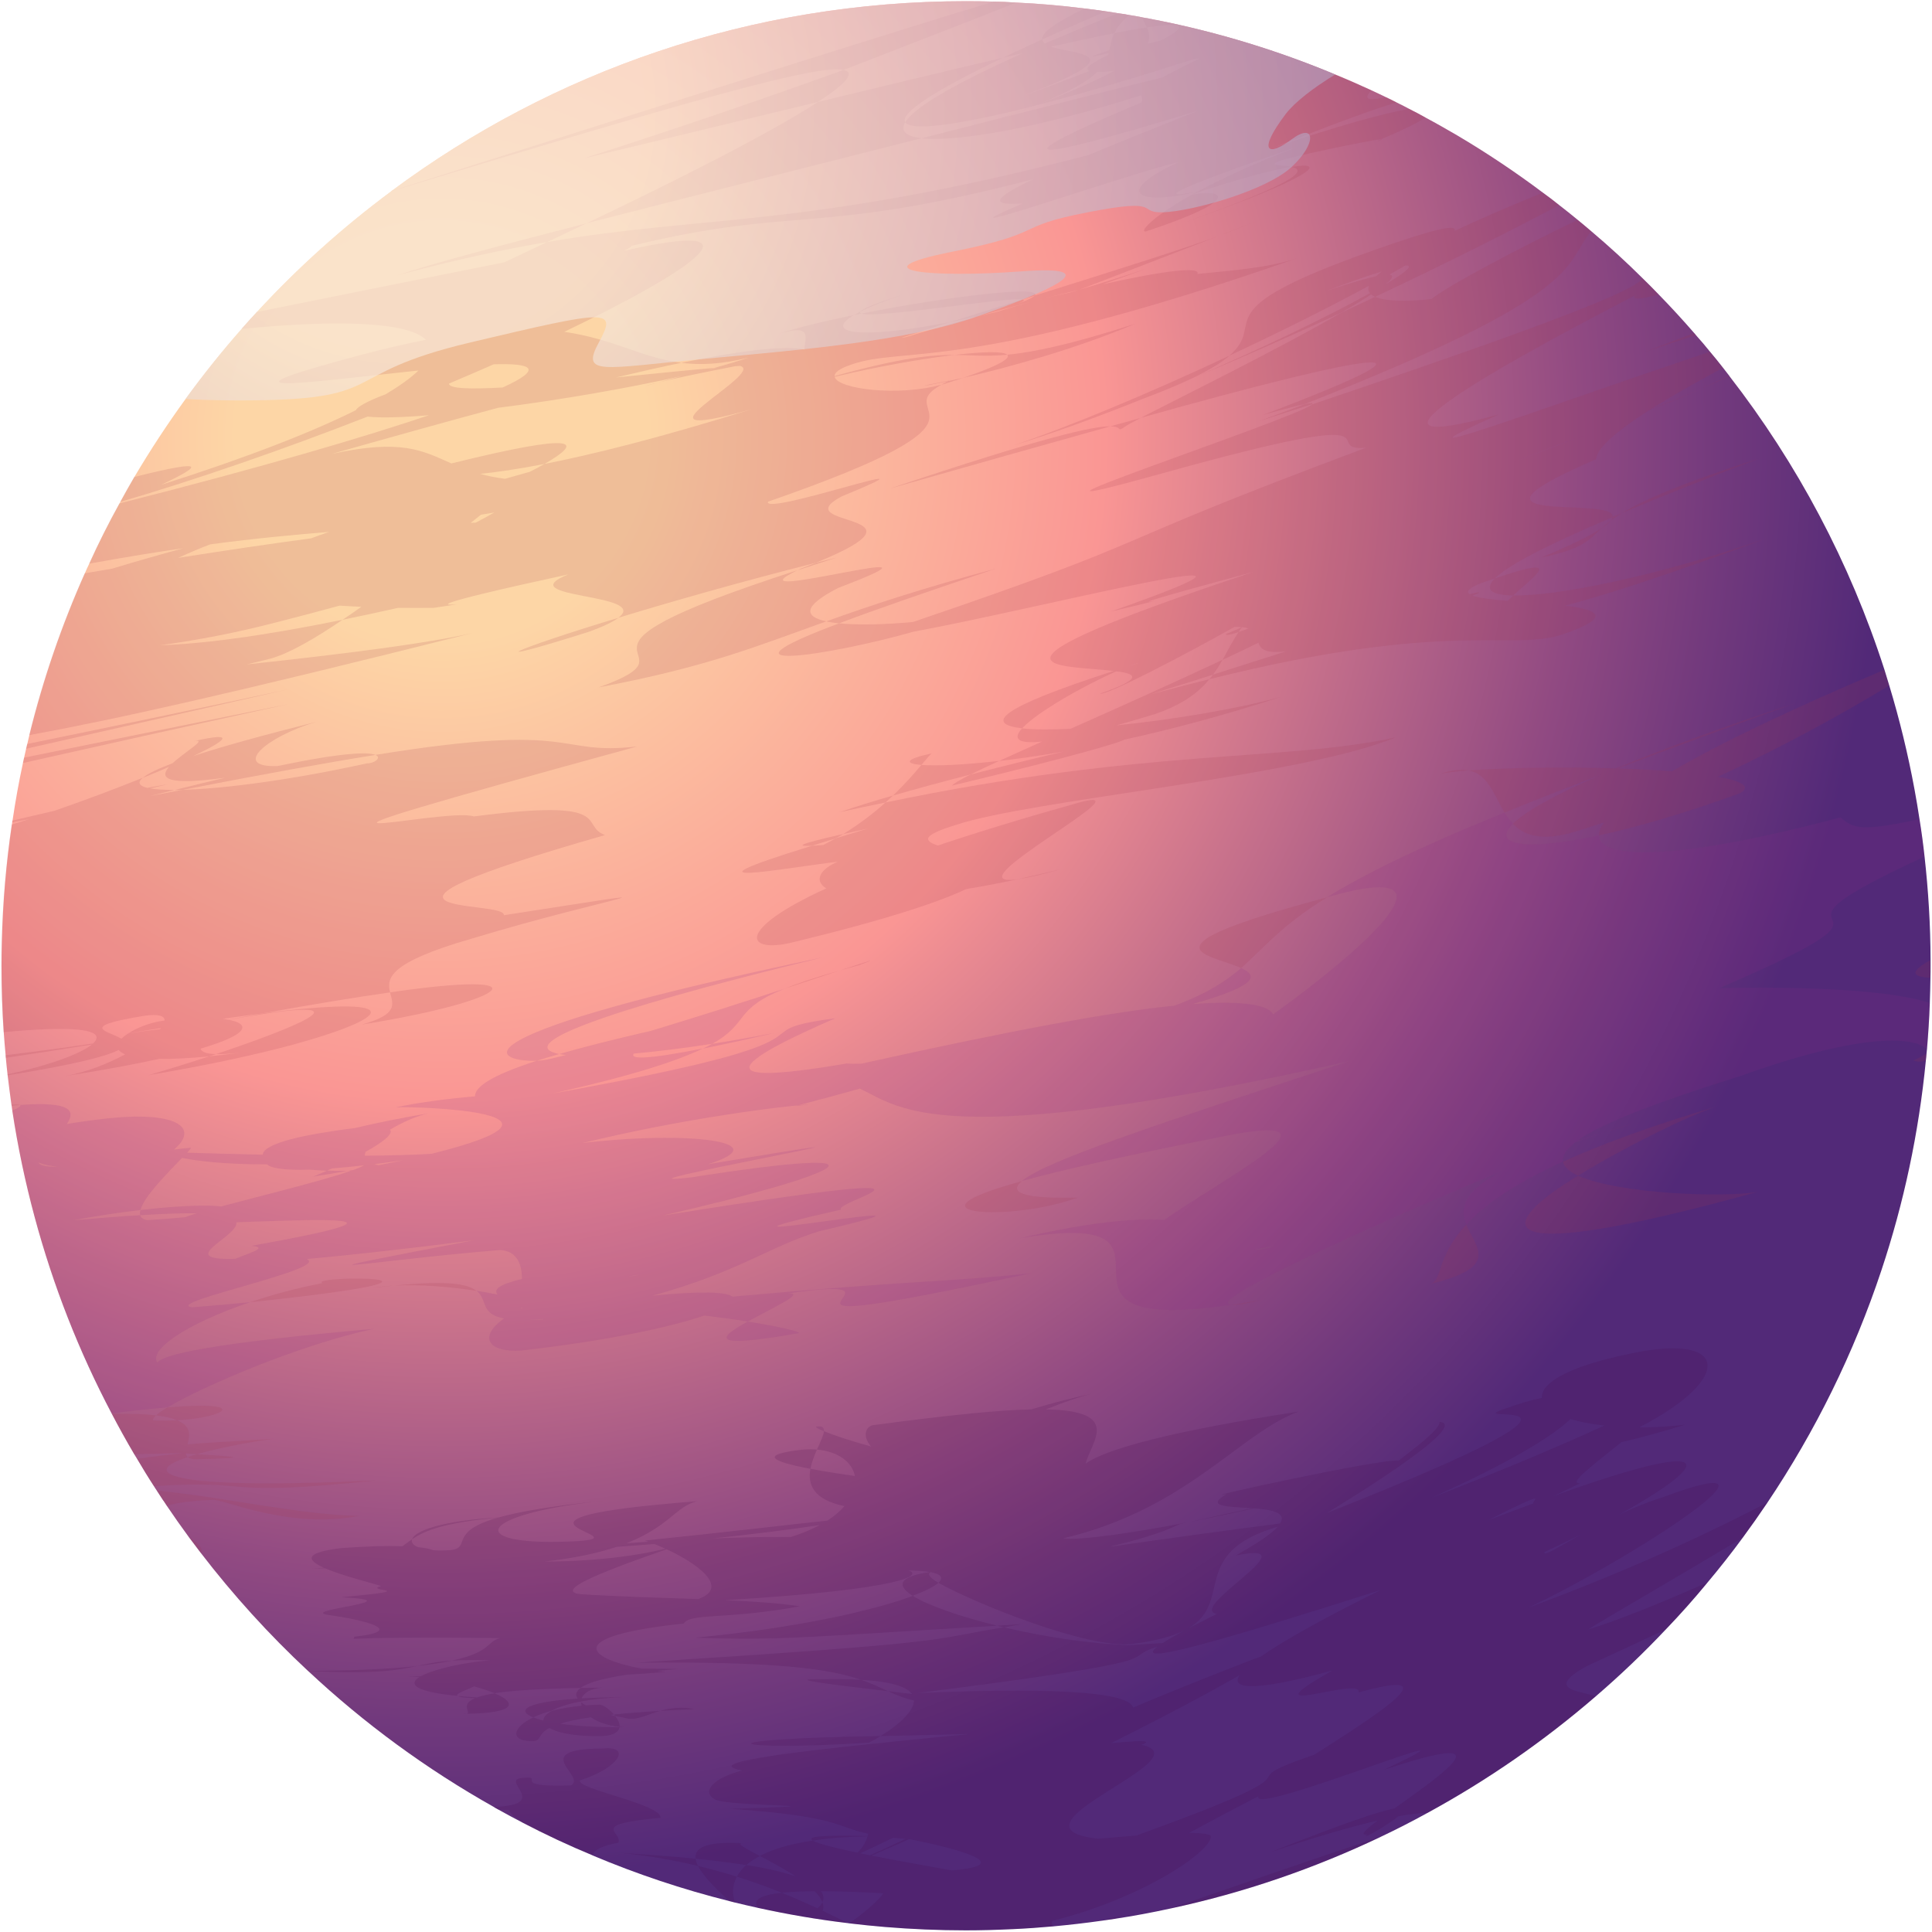 <?xml version="1.0" encoding="utf-8"?>
<!-- Generator: Adobe Illustrator 27.7.0, SVG Export Plug-In . SVG Version: 6.00 Build 0)  -->
<svg version="1.1" id="Layer_1" xmlns="http://www.w3.org/2000/svg" xmlns:xlink="http://www.w3.org/1999/xlink" x="0px" y="0px"
	 viewBox="0 0 480 480" style="enable-background:new 0 0 480 480;" xml:space="preserve">
<style type="text/css">
	.st0{fill:url(#SVGID_1_);}
	.st1{opacity:0.15;}
	.st2{fill:#A0334B;}
	.st3{fill:#400342;}
	.st4{fill:#5B155B;}
	.st5{fill:#8C2A83;}
	.st6{opacity:0.66;fill:url(#SVGID_00000052795316236460532550000009376040313441328015_);}
</style>
<g>
	<radialGradient id="SVGID_1_" cx="109.713" cy="108.498" r="437.314" gradientUnits="userSpaceOnUse">
		<stop  offset="0.117" style="stop-color:#FDD6A6"/>
		<stop  offset="0.377" style="stop-color:#FA9694"/>
		<stop  offset="0.407" style="stop-color:#EE8D92"/>
		<stop  offset="0.647" style="stop-color:#914A82"/>
		<stop  offset="0.725" style="stop-color:#733A7D"/>
		<stop  offset="0.82" style="stop-color:#522978"/>
	</radialGradient>
	<path class="st0" d="M479.64,239.94c0,0.99,0,2.02-0.03,3.01c-0.03,2.09-0.08,4.19-0.16,6.28c-0.13,3.87-0.39,7.75-0.71,11.57
		c-0.03,0.34-0.05,0.65-0.1,0.97c-0.05,0.55-0.08,1.1-0.16,1.65c-1.75,18.06-5.5,35.52-11.05,52.19
		c-6.86,20.63-16.44,40.02-28.32,57.71c-1.99,2.96-4.03,5.86-6.15,8.74c-2.8,3.82-5.73,7.54-8.79,11.18
		c-3.27,3.98-6.7,7.83-10.29,11.57c-5.5,5.84-11.33,11.41-17.43,16.65c-12.82,11.07-26.85,20.81-41.83,28.97
		c-3.79,2.09-7.64,4.06-11.57,5.92c-16.46,7.85-33.97,13.9-52.27,17.82c-4.55,0.99-9.16,1.86-13.82,2.56
		c-1.15,0.18-2.3,0.34-3.46,0.5c-3.85,0.55-7.75,0.99-11.67,1.36c-3.4,0.31-6.86,0.55-10.31,0.71h-0.13
		c-3.77,0.18-7.59,0.29-11.41,0.29c-6.8,0-13.53-0.29-20.18-0.84c-2.93-0.24-5.84-0.55-8.74-0.89c-0.16-0.03-0.34-0.03-0.5-0.08
		h-0.03c-7.51-0.89-14.89-2.17-22.2-3.77c-1.91-0.42-3.82-0.86-5.73-1.33c-0.44-0.1-0.89-0.21-1.33-0.34
		c-11.73-2.93-23.09-6.75-34.05-11.36c0-0.03,0-0.03,0-0.03c-5.89-2.43-11.65-5.13-17.27-8.06c-0.03,0-0.05-0.03-0.05-0.03
		c-2.09-1.07-4.16-2.2-6.23-3.35c-0.34-0.18-0.68-0.37-0.99-0.58c-16.73-9.4-32.22-20.76-46.14-33.79c-0.03,0-0.03,0-0.05-0.03
		c-9.66-9-18.56-18.82-26.62-29.31c-0.99-1.31-1.99-2.62-2.98-3.95c-1.86-2.54-3.66-5.08-5.42-7.7c-0.29-0.42-0.58-0.86-0.86-1.31
		h-0.03c-0.55-0.84-1.1-1.68-1.65-2.54c-0.24-0.34-0.47-0.68-0.68-1.05c-1.47-2.25-2.85-4.53-4.21-6.83
		c-0.24-0.37-0.47-0.73-0.68-1.1c-1.94-3.3-3.8-6.65-5.58-10.05c-0.03-0.03-0.05-0.05-0.05-0.1c-8.09-15.36-14.53-31.7-19.13-48.81
		c-2.33-8.64-4.19-17.46-5.55-26.44c-0.05-0.42-0.1-0.81-0.16-1.23c-0.03-0.08-0.03-0.16-0.05-0.24c-0.34-2.41-0.65-4.84-0.94-7.28
		c0-0.08,0-0.16-0.03-0.24c-0.16-1.36-0.29-2.72-0.42-4.11c-0.03-0.21-0.03-0.45-0.05-0.65c-0.18-1.88-0.34-3.8-0.47-5.71
		c-0.37-5.47-0.55-10.97-0.55-16.54c0-1.96,0.03-3.93,0.08-5.86c0.24-9.89,1.07-19.63,2.49-29.18c0.03-0.18,0.05-0.37,0.08-0.55
		c0.03-0.13,0.03-0.29,0.08-0.44c0.71-4.82,1.57-9.61,2.59-14.32c0.1-0.45,0.18-0.89,0.29-1.33c0.16-0.76,0.34-1.49,0.5-2.22
		c0.11-0.39,0.18-0.79,0.29-1.18c0.16-0.73,0.34-1.49,0.52-2.22c3.43-13.92,8.06-27.35,13.79-40.2c0.34-0.81,0.71-1.62,1.1-2.41
		c2.3-5.08,4.82-10.08,7.51-14.95c0.05-0.13,0.13-0.26,0.21-0.39c1.13-2.09,2.3-4.14,3.48-6.18c3.95-6.67,8.19-13.14,12.72-19.37
		c4.37-6.02,9.03-11.83,13.95-17.41c1.26-1.44,2.51-2.83,3.8-4.21c10.16-11.02,21.31-21.04,33.35-29.97c0-0.03,0.03-0.03,0.03-0.03
		c0.03-0.03,0.03-0.03,0.03-0.03l0.03-0.03c39.86-29.63,89.25-47.14,142.73-47.14c2.3,0,4.58,0.03,6.86,0.1
		c1.86,0.05,3.72,0.1,5.57,0.24c5.73,0.26,11.39,0.76,16.99,1.47c1.78,0.21,3.56,0.44,5.34,0.71h0.03c0.97,0.13,1.96,0.29,2.93,0.47
		c0.94,0.1,1.88,0.26,2.8,0.44c1.05,0.16,2.07,0.34,3.09,0.55c0.08,0,0.13,0,0.21,0.05c1.1,0.16,2.22,0.39,3.32,0.63h0.08
		c15.42,3.06,30.31,7.62,44.5,13.56c3.01,1.23,5.99,2.54,8.95,3.9c1.23,0.58,2.49,1.15,3.69,1.75c0.89,0.42,1.75,0.84,2.59,1.28
		c0.18,0.1,0.39,0.18,0.58,0.29c0.86,0.42,1.73,0.86,2.59,1.33c1.39,0.68,2.72,1.41,4.08,2.17c2.64,1.41,5.26,2.91,7.85,4.42
		c7.33,4.34,14.42,9.08,21.23,14.19c1.39,0.99,2.75,2.04,4.08,3.11c1.54,1.18,3.06,2.41,4.58,3.66c1.13,0.92,2.25,1.86,3.38,2.83
		c4.4,3.72,8.66,7.62,12.77,11.7c1.33,1.28,2.64,2.62,3.95,3.98c3.04,3.11,5.97,6.31,8.82,9.58c0.18,0.18,0.34,0.39,0.5,0.6
		c1.18,1.31,2.3,2.64,3.4,4c1.02,1.2,2.02,2.43,2.98,3.66c0.1,0.13,0.18,0.24,0.29,0.37c0.52,0.65,1.02,1.31,1.52,1.96
		c0.05,0.05,0.1,0.1,0.1,0.16c16.8,21.65,29.92,46.28,38.5,72.92c0.42,1.31,0.81,2.62,1.2,3.93c2.56,8.43,4.66,17.07,6.28,25.86
		c0.45,2.43,0.86,4.87,1.23,7.33c0.5,3.09,0.92,6.2,1.26,9.32c0.94,8.43,1.47,16.99,1.49,25.68
		C479.64,238.99,479.64,239.46,479.64,239.94z"/>
	<g class="st1">
		<path class="st2" d="M308.33,240.51c5.63-4.86,9.51-10.21,21.34-17.56C281.09,235.9,300.98,237.04,308.33,240.51z"/>
		<path class="st2" d="M405.69,279.23c-2.24,0.56-4.82,1.34-7.65,2.28C400.44,280.77,402.98,280.01,405.69,279.23z"/>
		<path class="st2" d="M357.76,192.31c1.41-0.35,3.89-0.65,7.1-0.89C363.06,191.06,360.8,191.23,357.76,192.31z"/>
		<path class="st2" d="M478.48,263.41c0.08-0.55,0.1-1.1,0.16-1.65c-0.97,0.55-2.04,1.13-3.27,1.75
			C476.68,263.91,477.78,263.81,478.48,263.41z"/>
		<path class="st2" d="M253.85,293.47c-31.6,8.54-2.42,10.09,13.92,4.07C254.66,297.86,250.34,296.42,253.85,293.47z"/>
		<path class="st2" d="M364.29,304.25c-7.63,8.22-5.86,14.16-9.09,14.78C372.93,314.79,366.66,310,364.29,304.25z"/>
		<path class="st2" d="M388.33,288.63c0.26,1.35,1.63,2.5,3.75,3.47c11.35-7.02,27.28-14.86,34.56-17.27
			C410.27,279.69,397.76,284.31,388.33,288.63z"/>
		<path class="st2" d="M436.85,296.08c-7.88,1.5-34.41,0.65-44.77-3.98C372.21,304.01,366.54,315.5,436.85,296.08z"/>
		<path class="st2" d="M306.07,324.21c1.21,0.06,3.54-0.31,7.25-1.24C310.71,323.47,308.31,323.87,306.07,324.21z"/>
		<path class="st2" d="M375.88,204.65c2.62,2.75,6.6,4.32,14.08,2.36c2.8-0.79,5.65-1.7,8.53-2.67c-0.86,1.2-1.28,2.28-1.28,3.22
			c9.13-1.96,20.83-5.31,35.07-10.47c2.98-1.67,0.37-3.06-5.47-4.11c16.12-7.41,31.62-16.02,42.53-22.64
			c-0.39-1.31-0.79-2.62-1.2-3.93c-22.9,9.68-40.75,18.22-52.74,25.21c-4.11-0.31-8.69-0.55-13.45-0.71
			c12.77-4.82,27.48-10.21,44.42-16.33c-18.58,6.1-33.5,11.57-44.84,16.31c-13.17-0.39-27.72-0.16-36.67,0.52
			c4.89,0.94,6.28,6.12,8.93,10.47c7.04-2.88,15-5.99,23.92-9.37C386.04,197.59,378.87,201.7,375.88,204.65z"/>
		<path class="st3" d="M181.28,472.33c0.44,0.13,0.89,0.24,1.33,0.34c-0.68-1.86-0.76-4.14,0.47-6.41
			c-3.11-0.97-6.33-1.86-9.66-2.67C174.87,466.39,178.35,469.74,181.28,472.33z"/>
		<path class="st4" d="M202.89,354.41c-0.51,0.04,0.14,0.49,1.81,1.19C204.78,354.71,204.34,354.23,202.89,354.41z"/>
		<path class="st3" d="M247.7,403.9c-9.31-2.31-17.08-5.02-20.91-7.41c-10,3.74-29.51,8.09-54.13,10.39
			C193.74,407.6,199.16,406.78,247.7,403.9z"/>
		<path class="st3" d="M188.79,461.12c-3.57-1.89-5.93-3.13-4.32-3.18c-9.19-0.53-11.99,1.21-11.65,3.85
			c4.79,0.48,8.97,1.01,12.59,1.59C186.3,462.59,187.43,461.83,188.79,461.12z"/>
		<path class="st3" d="M203.08,474.11c-2.77-1.31-5.73-2.59-8.82-3.85c-5.84,0.6-7.28,1.99-5.92,3.74c7.3,1.6,14.68,2.88,22.2,3.77
			c-1.99-1.02-4-2.02-6.18-3.06c0.29-0.65,0.26-1.36-0.03-2.12C204.1,473.12,203.66,473.64,203.08,474.11z"/>
		<path class="st3" d="M154.23,460.36c6.66,0.63,13.1,1.77,19.19,3.23c-0.33-0.63-0.53-1.24-0.6-1.8
			C167.39,461.25,161.21,460.79,154.23,460.36z"/>
		<path class="st3" d="M253.74,403.51c-2.09,0.14-4.09,0.27-6.04,0.39c0.58,0.14,1.15,0.29,1.74,0.43
			C250.73,404.08,252.15,403.81,253.74,403.51z"/>
		<path class="st2" d="M228.92,190.04c-1.64,1.95-3.97,4.65-7.06,7.61c6.1-1.76,12.75-3.55,19.29-5.24
			c1.88-0.94,4.27-2.08,7.09-3.37C239.08,190.09,232.44,190.32,228.92,190.04z"/>
		<path class="st2" d="M324.11,100.41c-3.62,1.38-7.39,2.79-11.43,4.26c4.66-1.48,9.07-2.89,13.28-4.25
			C326.36,100.09,325.84,100.05,324.11,100.41z"/>
		<path class="st2" d="M305.48,88.35c-19.93,9.35-40.55,17.94-53.65,22.28c9.32-2.81,20.57-6.9,32.09-11.54
			c4.88-1.82,8.8-3.46,11.94-4.95c-0.39,0.16-0.78,0.32-1.16,0.48c0.46-0.19,0.91-0.39,1.37-0.58
			C300.65,91.85,303.58,89.99,305.48,88.35z"/>
		<path class="st2" d="M231.45,187.19c-6.44,1.37-6.92,2.5-2.53,2.85C230.09,188.65,230.93,187.63,231.45,187.19z"/>
		<path class="st2" d="M283.36,103.83c57.27-16.1,81.95-20.26,30.39-0.73c5.13-1.44,8.48-2.3,10.37-2.7
			c70.59-27.74,64.15-34.47,71.19-42.93c-1.13-0.97-2.25-1.91-3.38-2.83c-14.97,7.2-32.38,16.44-36.3,19.66
			c-5.94,0.68-11.33,0.6-13.98-0.55l-8.4,3.93C317.83,86.63,292.99,98.86,283.36,103.83z"/>
		<path class="st2" d="M220.01,199.37c0.65-0.58,1.26-1.15,1.85-1.72c-4.89,1.41-9.42,2.81-13.25,4.13
			C212.52,200.91,216.29,200.13,220.01,199.37z"/>
		<path class="st2" d="M215.64,205.84c-2.95,0.9-5.59,1.71-8.06,2.47c-0.99,0.56-2,1.11-3.06,1.64c-1.01,0.07-1.97,0.14-2.8,0.18
			c-35.89,11.06-6.88,5.5,6.42,3.96c-4.37,1.86-6.02,4.67-2.85,6.63c-23.04,10.49-20,16.38-8.04,13.32
			c23.12-5.6,36.05-9.94,42.8-13.16c3.93-0.64,8.23-1.45,12.93-2.46c-18.45,2.74,33.88-24.18,15.04-19.01
			c-13.61,3.81-25.22,7.37-35.01,10.66c-3.49-1.15-4.2-2.48,4.51-5.13c18.49-6.21,85.67-11.96,109.22-21.74
			c-27.63,6.05-61.94,2.64-126.74,16.18c-2.9,2.6-6.36,5.31-10.51,7.84C211.29,206.81,213.27,206.36,215.64,205.84z"/>
		<path class="st2" d="M400.18,129.35c-0.9,0.67-1.63,1.3-2.26,1.88C399.01,130.5,399.75,129.88,400.18,129.35z"/>
		<path class="st2" d="M275.84,105.93c-4.09-0.09-16.25,2.55-54.67,15.43C241.03,115.7,259.55,110.46,275.84,105.93z"/>
		<path class="st2" d="M437.16,113.86c-19.41,6.19-28.9,10.39-34.11,13.57C412.23,123.57,423.53,119.09,437.16,113.86z"/>
		<path class="st2" d="M279.39,106.09c0.31-0.29,1.77-1.1,3.98-2.25c-2.45,0.68-4.97,1.37-7.53,2.09
			C279.1,105.94,277.27,107.47,279.39,106.09z"/>
		<path class="st2" d="M400.18,129.35c0.79-0.6,1.74-1.24,2.86-1.92c-0.82,0.34-1.61,0.68-2.39,1.01
			C400.61,128.71,400.45,129.02,400.18,129.35z"/>
		<path class="st2" d="M397.92,131.23c-2.64,1.75-7.33,4.11-15.06,7.31C393.68,136.25,394.57,134.28,397.92,131.23z"/>
		<path class="st2" d="M209.5,207.21c-12.06,2.72-11.46,3.08-7.77,2.91c1.78-0.56,3.75-1.17,5.86-1.82
			C208.23,207.95,208.88,207.59,209.5,207.21z"/>
		<path class="st2" d="M252.98,218.41c2.3-0.31,5.64-1.06,10.45-2.43C259.74,216.89,256.27,217.7,252.98,218.41z"/>
		<path class="st2" d="M429.54,93.34c-2.54,1.23-5.03,2.38-7.43,3.46c2.7-1.13,5.21-2.22,7.54-3.3
			C429.64,93.44,429.59,93.39,429.54,93.34z"/>
		<path class="st2" d="M247.36,141.29c-18.83,5.03-31.41,9.26-42.09,13.1c0.93,0.2,2,0.36,3.19,0.48
			C216.96,151.64,229.55,147.28,247.36,141.29z"/>
		<path class="st2" d="M202.7,139.82c-1.15,0.46-2.36,0.94-3.71,1.45c-0.33,0.16-0.58,0.28-0.88,0.43c3.02-1,6.18-2.03,9.66-3.15
			C206.06,138.96,204.38,139.39,202.7,139.82z"/>
		<path class="st2" d="M304.18,58.04c-0.16,0.08-0.36,0.17-0.62,0.28C312.67,54.76,316.36,53.32,304.18,58.04z"/>
		<path class="st2" d="M213.77,77.41c2.44-1.23,5.88-2.63,10.41-4.15C217.27,75.45,214.24,76.72,213.77,77.41z"/>
		<path class="st2" d="M213.77,77.41c-0.59,0.3-1.12,0.59-1.59,0.86c0.61-0.13,1.22-0.25,1.84-0.37
			C213.69,77.8,213.62,77.63,213.77,77.41z"/>
		<path class="st2" d="M237.11,88.19c4.3,0.02,7.7,0.44,13.13-0.06C249.25,87.23,244.17,87.35,237.11,88.19z"/>
		<path class="st2" d="M208.28,146.05c35.6-13.51-29.3,4.98-10.17-4.37c-68.57,22.12-21.33,19.05-49.32,29.08
			c27.05-5.09,39.27-10.24,56.49-16.38C199.93,153.23,199.17,150.71,208.28,146.05z"/>
		<path class="st2" d="M160.48,95.89c1.17-0.34,2.18-0.62,3.25-0.92C162.22,95.35,161.06,95.66,160.48,95.89z"/>
		<path class="st2" d="M146.16,157.01c3.86-1.39,6.19-2.54,7.48-3.52C126.78,161.58,118.05,165.87,146.16,157.01z"/>
		<path class="st2" d="M290.76,148.43C291.28,148.31,291.39,148.28,290.76,148.43L290.76,148.43z"/>
		<path class="st2" d="M305.47,88.34c12.54-5.86,24.79-11.99,34.63-17.33c-0.26,0.73-0.13,1.33,0.26,1.83
			c-10.13,5.63-26.85,13.74-44.29,21.2c11.12-4.61,24.05-10.29,37.17-16.36c2.85-1.68,5.39-3.19,7.43-4.53
			c0.26,0.24,0.58,0.42,0.97,0.6c16.8-7.9,33.27-16.18,45.7-22.77c-1.33-1.07-2.7-2.12-4.08-3.11c-8.82,3.61-16.04,6.75-21.88,9.5
			c0.79-1.75-4.74-0.65-19.81,4.71C297.52,77.53,315.37,79.7,305.47,88.34z M345.18,68.23c1.39-0.79,2.7-1.54,3.95-2.25
			c2.28-0.16,0.16,1.65-4.95,4.69C345.94,69.26,346.41,68.37,345.18,68.23z M341.91,68.63c-2.62,0.58-6.52,1.7-12.17,3.56
			c5.89-2.2,10.34-3.77,13.58-4.76C342.77,67.84,342.3,68.23,341.91,68.63z"/>
		<path class="st2" d="M421.35,83.34c-0.16-0.21-0.31-0.42-0.5-0.6c-3.48,1.31-7.49,2.85-12.07,4.66
			C413.28,85.88,417.47,84.51,421.35,83.34z"/>
		<path class="st2" d="M288.88,117.57c62.9-17.51,38.21-5.29,50.49-6.33c-70.54,26.36-47.43,21.15-112.52,43.29
			c-6.81,0.65-13.53,0.81-18.37,0.34c-33.79,12.62-2.88,8.14,18.48,2.07c31.72-5.81,106.53-25.18,49.02-5
			c5.34-1.26,8.93-2.12,11.25-2.72c-3.61,0.71-4.58,0.6,24.34-7.17c-76.06,25.21-47.17,23.03-34.89,24.66
			c-29.21,9.4-31.83,13.19-22.72,14.24c3.61-4,15.44-10.65,23.37-14.16c5.05,0.6,6.78,1.78-4.03,5.55
			c1.6,0.47,19.63-8.87,33.42-16.59c0.71-0.03,1.31,0.03,1.83,0.08c-1.28,0.57-2.59,1.14-4,1.7c-0.02,0.4,1.2,0.16,3.16-0.48
			c-1.51,2.25-2.67,4.57-3.97,6.9c3.09-1.47,6.1-2.88,8.92-4.27c0.5,1.54,1.57,2.77,6.96,2.12c-5.55,1.75-11.61,3.71-18.26,5.81
			c0.89-1.2,1.66-2.43,2.36-3.67c-12.18,5.72-25.9,11.86-37.74,17.13c-4.9,0.23-9.09,0.22-12.05-0.11c-2.23,2.45-1.4,3.94,4.98,3.27
			c-3.96,1.77-7.57,3.4-10.69,4.83c4.74-0.54,10.15-1.31,16.16-2.36c-6.64,1.55-14.84,3.56-23.25,5.73
			c-2.61,1.31-4.27,2.27-4.57,2.74c30.62-7.34,42.09-10.84,42.74-11.4c11.53-2.53,24.58-5.95,38.93-10.63
			c-11.01,3.03-26.98,5.69-40.91,7.08c2.92-0.81,6.06-1.72,9.62-2.81c6.94-2.37,10.84-5.4,13.54-8.66
			c-4.68,1.15-9.6,2.41-14.84,3.83c5.58-1.75,10.74-3.38,15.69-4.95c-0.26,0.39-0.55,0.75-0.86,1.12
			c59.57-14.92,74.91-6.94,87.53-11.07c13.01-4.42,8.98-6.23,0.84-7.2c10.1-2.7,26.04-7.75,50.52-16.91
			c-28.05,9.71-52.52,14.55-63.41,14.37c5.09-4.75,13.54-10.39-4.55-4.24c-2.8,2.79-0.84,4.15,4.53,4.26
			c-0.49,0.47-0.93,0.91-1.32,1.32c-3.82-0.31-7.09-0.68-8.74-1.28c2.33-0.94,2.25-1.15-0.73-0.37c-0.94-0.63-0.29-1.52,2.88-2.77
			c1.23-0.42,2.33-0.81,3.38-1.15c3.14-3.14,12.3-8.04,29.24-15.23c1.05-5.5-43.74,2.75-4.06-14.42c0.05-2.3,3.82-6.2,13.4-12.3
			c3.64-1.28,7.72-2.93,12.12-4.92c-3.61,1.54-7.56,3.11-11.88,4.79c4.55-2.88,10.42-6.26,17.8-10.21c-0.1-0.13-0.18-0.24-0.29-0.37
			c-0.97-1.23-1.96-2.46-2.98-3.66c-41.67,14.06-85.04,30.2-52.37,15.57c-39.6,10.89-5.68-9.13,33.74-29.52
			c-0.58,1.15,1.91,0.84,5.92-0.24c-1.31-1.36-2.62-2.7-3.95-3.98c-1.99,2.3-10.81,7.22-82.11,31.25
			C322.2,103.99,233.63,132.94,288.88,117.57z M280.43,165.5c1.05-0.39,1.99-0.68,2.7-0.84
			C282.18,164.95,281.29,165.24,280.43,165.5z M307.73,157.01c0.27-0.4,0.55-0.81,0.85-1.2c0,0,0.01,0,0.01,0
			c0.65,0.05,1.18,0.18,1.62,0.34C309.3,156.49,308.46,156.78,307.73,157.01z M393.76,108.15c-6.18,2.22-12.07,4.48-17.59,6.67
			C381.38,112.68,387.19,110.45,393.76,108.15z"/>
		<path class="st3" d="M413.13,371.98c-3.77,1.18-7.49,2.72-10.94,4.37c25.34-14.06,23.56-19.05-16.33-4.61
			c1.68-0.76,3.85-1.81,6.73-3.25c-3.45,0.39,3.8-4.97,10.21-10.16l0.02-0.02c4.16-0.97,9.25-2.32,15.76-4.32
			c-4.08,0.45-7.86,0.64-11.33,0.65c0.01-0.01,0.01-0.01,0.02-0.02c23.54-12.15,22.39-23.6-2.27-18.3
			c-15.67,3.19-22.23,7.4-21.91,10.98c-2.56,0.52-5.51,1.36-8.7,2.53c-14.92,4.92,38.84-6.94-44.73,26.07
			c2.62-1.6,36.3-21.99,27.98-22.64c0.34,1.91-7.8,7.72-10.13,9.61c-4.76-0.47-52.85,10.1-42.72,8.32
			c-5.72,3.27,0.64,3.09,6.44,3.53c-2.19,0.44-7.26,1.53-16.3,3.53c7.54-1.49,14.12-2.93,16.58-3.51h0.01
			c4.34,0.31,8.27,1.02,6.52,3.77c-31.28,4.06-41.54,5.76-42.24,5.76c0.63-0.29,10.81-2.38,17.33-5.63c0.63-0.13,1.2-0.26,1.81-0.39
			c-12.14,2.36-26.72,4.58-30.83,3.95c30.73-7.2,43.97-26.2,58.52-31.49c-32.51,5-48.16,9.45-52.9,12.93
			c1.26-5.37,9.34-13.14-9.92-13.48c4.58-1.81,8.59-3.22,11.46-3.87c-4.63,0.94-9.79,2.28-15.05,3.87
			c-8.35,0.18-20.73,1.44-38.89,3.87c-2.09,0.08-3.32,2.51-0.94,5.34c-5.42-1.49-9.45-2.85-11.67-3.8c-0.1,1.05-0.92,2.7-1.75,4.58
			c5.26,0.45,8.77,3.09,9.42,6.57c-4.13-0.6-7.9-1.2-11.04-1.8c0.3-1.63,0.96-3.27,1.62-4.77c-1.1-0.1-2.26-0.11-3.5,0
			c-11.2,1.24-7.71,2.95,1.87,4.78c-0.7,3.87,0.69,7.66,8.48,9.26c-1.07,1.23-2.49,2.46-4.27,3.61c-7.64,0.78-21.99,2.54-45.36,4.95
			c0.26,0.08,0.58,0.18,0.92,0.29c-1.81,0.13-3.61,0.24-5.47,0.37c10.78-4.21,12.33-9.27,17.64-10.44
			c-58.11,4.53-12.82,8.77-29.79,9.92c-28.16,1.54-26.3-6.65,6.83-10.08c-13.11,1.31-21.31,2.75-26.41,4.19
			c0.21-0.03,0.39-0.03,0.6-0.05c-0.24,0.03-0.47,0.05-0.71,0.08c-12.75,3.59-6.44,7.54-11.94,8.09c-1.6,0.13-2.98,0.13-4.21,0.03
			c-0.73-0.31-2.02-0.58-3.8-0.76c-1.23-0.5-1.73-1.2-1.47-1.96c-0.86,0.58-1.62,1.15-2.41,1.73c-3.9-0.13-9.06,0-15.26,0.47
			c-9.47,1.18-8.32,3.01-4.24,4.87c-0.92,0.05-1.88,0.13-2.91,0.18c1.1-0.03,2.17-0.05,3.19-0.05c4.37,1.86,11.57,3.66,13.95,4.4
			c-4.95,1.39,11.6,0.76-9.84,2.8c18.82,0.97-11.28,3.17-3.17,4.42c8.82,1.2,19.66,3.93,6.33,5.39c0.24,1.18-5.84-0.16,36.25,0.34
			c-3.45,0.84-2.02,3.43-12.01,5.6c2.41-0.16,5.44-0.18,9.55-0.08c-6.6,0.5-14.16,2.22-17.3,4h-3.35c1,0.03,2.02,0.1,3.01,0.18
			c-2.77,1.75-1.13,3.64,9.53,4.66c-0.71-0.55,2.17-1.44,4.11-2.36c1.96,0.55,3.72,1.13,5.08,1.7c4.19-0.65,10.89-1.13,21.33-1.31
			c-1.17,0.87-1.29,1.78-0.69,2.65c-12.67,0.81-15.47,2.88-11.05,4.66c1.25-0.59,2.75-1.15,4.57-1.64c1.54-0.87,3.94-1.68,7.14-2.29
			c0.05,0.05,0.12,0.09,0.17,0.14c0-0.06-0.01-0.11-0.01-0.17c2.85-0.54,6.32-0.92,10.35-1.06c-3.9,0.02-7.28,0.13-10.19,0.3
			c0.49-1.36,2.16-2.45,5.14-2.67c-1.93,0.01-3.7,0.04-5.42,0.07c1.63-1.2,5.24-2.35,11.77-3.32c2.8-0.13,5.97-0.34,9.45-0.68
			c-0.73-0.05-1.47-0.13-2.17-0.21c1.65-0.18,3.38-0.34,5.26-0.5c-3.4-0.05-6.41-0.08-9.11-0.08c-13.95-2.59-19.34-8.06,10.42-11.2
			c1.73-2.7,10.68-0.92,28.92-4.29c-4.95-0.76-11.46-1.2-18.61-1.52c45.38-2.75,49.02-6.36,45.54-7.38
			c2.25,0.03,4.03,0.16,5.31,0.39c-7.83,1.16-8.31,3.35-4.25,5.9c3.15-1.18,5.33-2.28,6.37-3.22c-2.07-1.26-2.9-2.21-1.91-2.63
			c-0.07-0.01-0.13-0.03-0.2-0.04c0.16-0.03,0.31-0.05,0.47-0.08c-0.13,0.03-0.18,0.08-0.26,0.1c2.7,0.52,3.22,1.44,1.91,2.64
			c9.03,5.1,37.14,16.41,48.06,15.21c6.12-0.79,10.29-1.96,13.17-3.43c-2.36,1.28-4.19,2.33-5.5,3.19c-2.93,0.18-5.71,0.37-8.3,0.52
			c-10.55-0.37-21.54-2.17-31.15-4.42c-19.92,3.19-8.51,3.51-91.48,8.79c34.88-0.37,48.34,1.54,55.98,4.24
			c-2.58-0.15-5.58-0.2-9.11-0.14c-11.25-0.21,2.27,1.36,15.81,2.97c-1.95-0.9-3.96-1.89-6.68-2.82c7.74,0.45,11.43,1.78,12.66,3.53
			c-1.96-0.24-3.95-0.47-5.97-0.71c1.96,0.92,3.9,1.73,6.46,2.33c-0.08,3.09-4.89,6.73-8.3,8.82c-47.39,0.76-37.27,3.84-2.89,1.64
			c0.62-0.31,1.67-0.88,2.89-1.64c6.31-0.16,13.58-0.31,21.99-0.5c-40.05,3.95-67.92,6.91-56.35,9.06c-6.75,1.7-10.39,5.1-6.88,7.15
			c2.96,1.94,38.32,1.33,3.93,2.36c27.33,1.94,25.78,4.4,34.24,6.2c-0.05,0.18-0.1,0.39-0.16,0.57c-11.9-0.29-15.14,0.17-13.64,1.12
			c3.84-0.58,8.38-0.95,13.64-1.05c-0.39,1.25-1.02,2.56-2.51,4.07c-5.39-1.13-9.84-2.23-11.12-3.01
			c-5.84,0.86-10.13,2.22-13.14,3.82c2.7,1.41,6.05,3.19,8.95,5.1c-3.01-1.05-7.07-2.02-12.33-2.85c-1.07,0.94-1.81,1.91-2.33,2.88
			c3.9,1.26,7.64,2.59,11.18,4c2.12-0.21,4.82-0.34,8.14-0.37c0.92,0.92,1.6,1.83,1.94,2.7c0.39-0.86,0.31-1.78-0.37-2.7
			c4.19,0,9.29,0.18,15.44,0.5c0,0.5-3.17,3.77-8.35,7.46c2.91,0.34,5.81,0.65,8.74,0.89c6.65,0.55,13.38,0.84,20.18,0.84
			c3.82,0,7.64-0.1,11.41-0.29h0.13c3.45-0.16,6.91-0.39,10.31-0.71c-0.55-0.29-0.65-0.73-0.37-1.33
			c22.85-5.73,40.05-17.61,39.34-21.17c-0.71-0.47-2.64-0.68-5.37-0.68c5.47-2.96,11.28-6.05,17.25-9.13
			c-2.7,5.5,63.97-22.09,30.99-6.46c31.85-10.71,14.19,1.36,2.77,9.53c-3.82,0.68-12.8,3.74-31.07,10.97
			c10.84-3.72,19.92-6.36,26.91-7.98c-3.06,2.3-4.61,3.77-2.54,3.43c-2.23,1.75,4.61-1.94,7.7-4.5c2.96-0.55,5.39-0.81,7.17-0.81
			c14.97-8.17,29-17.9,41.83-28.97c-3.77-1.41-12.9-1.57-2.28-7.49c7.09-3.25,13.69-6.31,19.71-9.16
			c3.59-3.74,7.01-7.59,10.29-11.57c-0.58,0.24-1.2,0.5-1.81,0.73c-9.63,4.24-20.76,8.77-27.82,10.89
			c2.7-1.81,21.54-12.64,38.42-22.8c2.12-2.88,4.16-5.78,6.15-8.74c-12.8,6.62-31.91,15.94-59.49,26.15
			C406.16,386.9,449.3,358.53,413.13,371.98z M153.17,384.31c3.11-0.21,6.26-0.45,9.4-0.71c0.84,0.31,1.78,0.71,2.77,1.18
			c-6.28,1.52-16.15,3.14-30.18,3.19C142.96,387.11,148.74,385.8,153.17,384.31z M173.45,397.29c-9.82-0.34-20.28-0.63-29.37-1.23
			c-7.3-0.97,9.79-7.04,21.54-11.15C172.75,388.16,181.72,394.36,173.45,397.29z M196.43,381.88c-4.42-0.1-11.23,0.03-19.34,0.34
			c10.55-1.1,20.05-2.33,26.59-3.32C201.67,379.99,199.26,380.99,196.43,381.88z M317.49,379.29c-1.47,1.65-4.71,3.95-10.5,7.17
			c19.5-3.98-12.2,12.96-4.71,14.53c-2.75,1.36-5.13,2.59-7.15,3.64C306.76,397.92,295.08,385.88,317.49,379.29z M227.97,420.64
			c67.79-8.64,49.18-8.35,59.6-11.52c-6.36,4.84,13.9-0.86,55.52-14.11c-14.11,6.96-24.08,12.54-29.84,16.57
			c-0.89,0.31-1.96,0.68-3.48,1.28c-11.1,4.32-20.44,8.06-28.27,11.39C280.74,421.03,267.39,418.94,227.97,420.64z M221.9,456.58
			c0.94,0.1,1.96,0.21,3.06,0.29c-2.83,1.36-5.78,2.72-8.82,4.08c-0.81-0.16-1.62-0.31-2.41-0.5
			C216.48,459.17,219.23,457.86,221.9,456.58z M216.54,461.03c3.04-1.31,6.12-2.67,9.27-4.08c0.18,0.03,0.37,0.03,0.55,0.05
			c11.15,2.25,26.64,6.28,10.13,7.7C233,464.04,224.36,462.57,216.54,461.03z M326.57,435.93c-24.92,8.61,7.83,1.26-44.21,20.1
			c-3.14,0.26-6.39,0.52-9.5,0.81c-25.7-2.88,26.93-19.87,10.71-23.35c3.3-1.2-0.81-1.05-7.56-0.39
			c13.4-6.7,24.89-12.83,31.96-16.91c-2.56,3.8,4.89,3.85,23.14-1.2c-22.85,12.9,7.8,1.13,6.39,5.5
			C361.28,413.86,341.7,426.29,326.57,435.93z M392.82,381.22c-5.89,3.3-9.61,5.71-9.06,4.35
			C387.01,384.08,390.02,382.61,392.82,381.22z M407.21,354.66L407.21,354.66c-0.01,0.01-0.04,0.02-0.06,0.03l0,0
			C407.19,354.68,407.19,354.66,407.21,354.66z M355.68,372.11c19.5-8.79,30.1-15.31,34.47-19.53c0.01-0.01,0.01-0.01,0.02-0.02
			c2.32,0.7,5.16,1.26,8.47,1.62c0,0,0,0-0.01,0h-0.05C388.65,358.74,374.63,364.76,355.68,372.11z M380.93,373.53
			c-3.51,1.28-7.25,2.7-11.28,4.21C385.88,369.47,380.49,373.03,380.93,373.53z"/>
		<path class="st3" d="M276.97,476.73c0.63-0.29,1.31-0.6,2.02-0.92c-2.02,0.55-3.82,1.02-5.47,1.41
			C274.67,477.07,275.82,476.91,276.97,476.73z"/>
		<path class="st3" d="M343.06,456.34c-17.88,5.86-37.51,12.75-52.27,17.82C309.09,470.24,326.6,464.19,343.06,456.34z"/>
		<path class="st2" d="M250.24,88.13c0.96,0.87-2.01,2.71-10.95,5.74c10.37-2.39,27.31-6.9,42.77-13.44
			C265.6,85.73,256.54,87.53,250.24,88.13z"/>
		<path class="st2" d="M235.59,94.69c0.1-0.05,0.18-0.09,0.28-0.14C226.85,96.25,228.44,96.22,235.59,94.69z"/>
		<path class="st2" d="M234.46,95.43c1.8-0.56,3.36-1.07,4.82-1.57c-1.35,0.31-2.59,0.59-3.69,0.82c-0.63,0.31-1.18,0.6-1.67,0.88
			C234.1,95.52,234.28,95.48,234.46,95.43z"/>
		<path class="st2" d="M214.02,77.91c3.88,1.27,36.43-4.19,40.02-3.51c1.01-0.32,2.02-0.63,3.03-0.95
			C259.43,70.81,235.3,73.67,214.02,77.91z"/>
		<path class="st2" d="M284.71,57.5c26.96-8.98,17.04-10.58,11.25-9.04C285.7,54.2,283,57.8,284.71,57.5z"/>
		<path class="st2" d="M300.68,46.86c-0.1,0.03-0.2,0.06-0.3,0.1C300.9,46.83,301.08,46.77,300.68,46.86z"/>
		<path class="st2" d="M341.91,35.14c1.43-0.4,1.68-0.54,1.24-0.52C342.72,34.8,342.36,34.96,341.91,35.14z"/>
		<path class="st2" d="M294.76,48.84c0.37-0.14,0.77-0.27,1.2-0.38c0.05-0.03,0.11-0.06,0.16-0.08
			C295.66,48.53,295.22,48.68,294.76,48.84z"/>
		<path class="st2" d="M320.89,41.48c3.36,0.69,3.43,3.17-26.97,13.88C326.28,44.09,330.37,39.88,320.89,41.48z"/>
		<path class="st2" d="M31.91,256.71c-0.69,0.11-1.41,0.23-2.11,0.34c0.69-0.11,1.43-0.23,2.08-0.33
			C31.89,256.72,31.9,256.72,31.91,256.71z"/>
		<path class="st2" d="M65.11,251.8c-2.7,0.49-5.5,1-8.4,1.53c0.03,0.01,0.06,0.01,0.09,0.02c39.19-6.97,15.56,2.32-3.12,8.53
			c1.51,0.04,3.56-0.07,6.34-0.38c-2.92,0.39-5.59,0.7-8.03,0.94c-7.73,2.53-14.32,4.46-15.06,4.67c14.86-2.49,27-5.16,36.12-7.64
			c0.38-0.07,0.7-0.12,1.09-0.2c-0.34,0.06-0.65,0.11-0.98,0.17C98.98,252.3,100.44,247.22,65.11,251.8z"/>
		<path class="st2" d="M55.93,193.22c-3.82,0.92-7.98,1.91-12.59,3.06c0.63,0,1.26,0,1.94-0.03c20.15-3.9,35.78-6.75,48-8.69
			c-1.83-0.76-8.11-0.63-24.37,2.77c-11.52,0.37-2.77-7.3,9.66-10.99c-13.45,3.38-23.53,6.18-30.57,8.51
			c8.27-3.9,10.97-6.18,0.08-3.69c3.85-0.76-2.07,2.54-5.21,5.47c-3.82,1.44-6.23,2.64-7.38,3.61c2.3-0.92,4.48-1.83,6.49-2.7
			C39.65,193.22,40.96,195.28,55.93,193.22z M83.15,187.95c-1.47,0.37-2.85,0.68-4.14,0.94C80.35,188.58,81.69,188.29,83.15,187.95z
			"/>
		<path class="st2" d="M208.81,241.06c1.49-0.42,3.08-0.86,4.77-1.31C218.83,237.78,215.92,238.7,208.81,241.06z"/>
		<path class="st2" d="M208.81,241.06c-6.21,1.76-10.68,3.26-14.01,4.62C200.25,243.9,205.1,242.29,208.81,241.06z"/>
		<path class="st2" d="M92.62,319.97c1.91-0.23,3.64-0.41,5.29-0.57C96.02,319.51,94.22,319.68,92.62,319.97z"/>
		<path class="st2" d="M118.36,320.7c-2.13-1.71-7.08-2.62-20.45-1.3C104.44,319.05,112.17,319.74,118.36,320.7z"/>
		<path class="st2" d="M77.7,292.37c-0.01,0-0.01,0-0.01,0C77.57,292.43,77.59,292.42,77.7,292.37z"/>
		<path class="st3" d="M164.04,425.06c2.59-0.15,5.41-0.3,8.48-0.43C169.12,423.95,166.37,424.39,164.04,425.06z"/>
		<path class="st3" d="M122.92,420.7c-1.95,0.31-3.36,0.65-4.39,1.02c-1.78-0.1-3.37-0.22-4.81-0.36c0.35,0.28,1.61,0.48,4.28,0.56
			c-3.79,1.59-0.84,3.52-2.04,3.86C128.4,425.61,128.4,423.03,122.92,420.7z"/>
		<path class="st3" d="M155.23,429.1c-0.46-0.02-0.88-0.07-1.31-0.11c0,0.04-0.03,0.08-0.03,0.12
			C154.34,429.11,154.78,429.11,155.23,429.1z"/>
		<path class="st3" d="M154.96,426.73c2.79,1,5.41-0.62,9.08-1.67c-4.5,0.27-8.28,0.57-11.49,0.9c0.1,0.12,0.19,0.25,0.29,0.37
			C153.54,426.48,154.25,426.62,154.96,426.73z"/>
		<path class="st3" d="M137.07,425.06c-1.38,0.78-2.09,1.61-2.07,2.41c-1-0.24-1.82-0.51-2.49-0.78c-5.35,2.53-5.57,5.68-0.93,5.88
			c3.3,0.22,1.56-1.46,4.89-3.25c1.87,1.07,5.52,1.9,11.12,2.03c4.48,0.15,6.1-0.88,6.31-2.24c-5.98,0.04-10.95-0.31-14.75-0.86
			c1.78-0.56,4.24-1.1,7.68-1.6c1.62,1.15,4.01,2.06,7.1,2.35c0.07-0.84-0.4-1.8-1.09-2.67c-0.39-0.09-0.79-0.18-1.17-0.28
			c0.29-0.03,0.59-0.06,0.88-0.09c-1.24-1.43-2.99-2.54-3.64-2.45c-1.18,0.03-2.32,0.09-3.41,0.17c-0.43-0.25-0.8-0.51-1.12-0.77
			c0,0.29,0.05,0.58,0.14,0.87C141.68,424.05,139.17,424.49,137.07,425.06z"/>
		<path class="st3" d="M103.63,413.92c3.59-0.39,6.41-0.85,8.66-1.34C108.37,412.83,106.13,413.37,103.63,413.92z"/>
		<path class="st3" d="M76.48,415.12c0.03,0.03,0.03,0.03,0.05,0.03c17.35,0.84,22.64-0.26,27.09-1.23
			C97.29,414.59,88.6,415.09,76.48,415.12z"/>
		<path class="st3" d="M102.38,382.42c3.13-2.13,7.8-4.1,21.43-5.38c0.03-0.01,0.06-0.02,0.1-0.03
			C109.54,377.84,103.05,380.37,102.38,382.42z"/>
		<path class="st3" d="M115.96,425.78c-0.36,0-0.71,0.01-1.1,0.01C115.4,425.85,115.75,425.84,115.96,425.78z"/>
		<path class="st2" d="M46.88,381.85c1,1.33,1.99,2.64,2.98,3.95C50.75,384.76,49.1,383.34,46.88,381.85z"/>
		<path class="st5" d="M427.13,245.51c57.58-24.73,0.5-9.42,50.99-32.67c-0.34-3.11-0.76-6.23-1.26-9.32
			c-14.81,3.19-16.33,2.28-19.6-0.45c-40.52,10.84-59.91,10.52-60.04,4.48c-18.87,4.03-26.64,2.3-21.33-2.91
			c-0.81-0.84-1.49-1.78-2.09-2.77c-21.91,8.87-35.26,15.55-44.13,21.07c1.41-0.39,2.83-0.79,4.34-1.18
			c31.43-7.51-2.17,19.13-17.72,30.26c-0.92-2.04-6.26-3.61-20.02-2.56c16.57-4.69,16.18-7.12,12.07-8.95
			c-3.77,3.25-8.35,6.28-16.54,9.34c-15.63,1.54-40.31,6.1-77.81,14.42c-1.39,0.03-2.64,0.03-3.64-0.05
			c-47.9,8.22-11.25-7.49-2.85-11.23c-26.96,3.56,8.74,4.58-70.25,18.69c20.31-4.53,31.15-8.17,37.38-11.18
			c-14.58,2.88-18.14,2.59-17.17,1.26c5.55-0.5,12.06-1.28,19.47-2.43c-0.69,0.39-1.45,0.78-2.29,1.19
			c4.69-0.93,10.52-2.19,17.7-3.88c-5.5,1.06-10.6,1.94-15.39,2.69c9.41-5.28,5.05-8.45,17.87-13.66
			c-10.16,3.32-22.35,7.2-33.11,10.44c-9.37,2.15-16.86,4.06-22.77,5.76c0.5,0.1,1.05,0.18,1.65,0.24c-2.7,0.71-4.69,1.18-5.63,1.28
			c-0.52,0.08-1.06,0.13-1.58,0.16c1.67-0.54,3.54-1.1,5.55-1.68c-10.66-2.15,7.11-9.8,65.49-24.02
			c-93.32,19.55-82.49,25.97-71.07,25.7c-11.89,3.82-15.35,6.64-15.35,8.84c-6.62,0.55-13.64,1.47-19.71,2.72
			c5.65-0.26,50.59,1.18,8.95,11.54c-4.71,0.29-10.44,0.45-16.59,0.47c-0.03-0.29,0.05-0.6,0.16-0.94c3.95-2.2,7.04-4.42,6.1-5.52
			c3.11-1.88,6.81-3.48,9.55-4.06c-6.86,1.15-13.06,2.41-18.4,3.69c-2.46,0.26-5.44,0.71-9.13,1.33
			c-9.45,1.65-13.69,3.59-13.64,5.26c-7.22-0.16-13.85-0.34-18.79-0.5c0.52-0.58,0.89-0.99,0.94-1.23c-1.39,0.13-2.8,0.26-4.21,0.45
			c6.54-5.55,0.52-9.74-17.51-7.62c-3.53,0.39-6.57,0.84-9.11,1.28c2.17-3.22,1.28-5.68-11.62-4.74c0.37,0.24-0.37,0.71-1.91,1.39
			c1.36,8.98,3.22,17.8,5.55,26.44c4.61,17.12,11.05,33.45,19.13,48.81c5.57-0.71,10.13-1.2,13.85-1.49
			c8.51-5.1,32.59-15.52,51.3-19.53c-40.33,3.56-52.3,6.33-53.81,8.38c-2.22-3.19,7.38-9.71,23.06-15
			c-4.29,0.42-9.11,0.84-14.5,1.28c-7.25-1.18,34.71-9.58,28.5-11.99c9.16-0.84,22.48-2.22,41.46-4.66
			c-52.48,10.1-27.27,5.23,6.62,2.41c4.4,0.26,5.44,3.82,5.44,7.2c-5.89,1.39-7.09,2.64-6.07,3.87c-1.54-0.34-3.3-0.65-5.21-0.94
			c2.83,2.28,0.84,5.78,6.83,6.88c-6.62,4.66-3.82,8.53,4.37,7.96c21.86-2.51,37.06-5.84,45.41-8.69c3.92,0.47,7.58,0.97,10.77,1.49
			c-6.99,3.8-10.53,7.02,12.7,2.88c0.33-0.37-4.78-1.62-12.69-2.88c6.05-3.32,14.65-7.25,9.99-6.99c38.95-5.65-24.42,13.3,60.33-5
			c-21.57,2.25-28.48,1.67-74.12,5.81c-1.44-1.2-7.9-1.44-19.92-0.24c21.65-5.97,28.29-11.86,41.28-15.97
			c47.98-11.18-45.73,6.28,5.63-5.42c-2.46-1.99,39.21-11.8-44.29,1.47c45.1-10.31,61.04-17.9,7.2-9.5
			c-28.4,3.32,77.47-15.5,4.06-3.25c17.69-5.6-5.21-8.35-31.25-5.26c24.26-5.88,46.38-8.68,53.63-9.37
			c-0.17,0.05-0.34,0.09-0.52,0.13c4.14-0.37,3.94-0.47,0.63-0.16c5.94-1.56,11-2.92,15.2-4.12c9.89,4.63,19.53,16.12,121.53-6.81
			c-46.07,15.18-75.3,24.66-81.27,29.76c10.31-2.85,27.22-6.6,52.74-11.62c28.42-5.05-2.49,10.86-17.38,21.28
			c-7.88-0.45-19.21,0.65-35.94,4.58c48.81-8.17-2.56,24.58,52.79,16.52c-7.93-0.26,32.06-18.61,66.93-33.16
			c-10.02,5.31-10.21,9.45-8.72,13.19c4.21-4.55,11.39-9.82,24.03-15.63c-0.24-1.36,0.63-2.93,3.04-4.76
			c2.36-0.86,4.58-1.65,6.7-2.36c-2.2,0.68-4.29,1.36-6.23,1.99c5.47-3.95,17.93-9.06,40.54-16.1c31.57-11.36,43.79-9.5,46.38-6.6
			c0.31-3.82,0.58-7.7,0.71-11.57C467.73,245.35,441.6,245.14,427.13,245.51z M9.5,288.8c1.6,0.58,3.32,0.94,4.76,1.05
			C11.31,289.95,9.89,289.56,9.5,288.8z M62.45,309.53c4.84,0.39-1.52,2.09-3.98,3.22c-15.55,0.45,0.86-5.52,0.26-9.08
			C78.65,303.01,107.1,301.55,62.45,309.53z M87.86,290.66c-0.52,0.08-1.02,0.16-1.54,0.26h0.79c-7.04,2.43-22.04,6.12-32.17,8.82
			c-2.96-0.42-10.21-0.26-20.05,0.89c-0.13,0.47-0.16,0.92-0.05,1.28c5.97-0.37,10.57-0.52,14.03-0.47
			c-1.2,0.37-2.17,0.68-2.88,0.97c-2.59,0.26-5.68,0.5-9.37,0.73c-1.05-0.16-1.6-0.6-1.78-1.23c-4.66,0.26-10.16,0.71-16.65,1.26
			c6.07-1.13,11.7-1.96,16.7-2.54c0.86-3.38,6.94-9.42,10.36-12.96c3.87,0.79,10.1,1.6,21.15,1.62c0.86,0.97,4.24,1.49,10.5,1.31
			c1.33,0.1,2.77,0.21,4.31,0.26c-1.84,0.82-3.18,1.37-3.5,1.5c3.06-0.49,5.91-0.98,8.62-1.45c-1.79,0.01-3.49-0.01-5.08-0.06
			c0.39-0.18,0.8-0.36,1.23-0.57c2.38-0.16,5.03-0.42,7.96-0.76C89.91,289.85,89.02,290.22,87.86,290.66z M94.07,289.48
			c-0.39-0.08-0.76-0.16-1.07-0.24c2.2-0.29,4.53-0.6,7.04-0.97C98.15,288.67,96.16,289.09,94.07,289.48z M129.32,325.18
			c0.08-0.1,0.18-0.24,0.29-0.34c0.08,0.03,0.13,0.05,0.21,0.1C129.66,325.03,129.48,325.11,129.32,325.18z M131.73,327.88
			c0.94-0.03,1.96-0.1,3.09-0.18c0.03,0.03,0.05,0.05,0.08,0.08C133.62,327.88,132.57,327.91,131.73,327.88z M158.8,316.7
			c-0.92,0.18-1.81,0.34-2.7,0.52C156.91,316.99,157.77,316.81,158.8,316.7z M149.03,325.05h0.13c-0.08,0-0.16,0-0.24,0.03
			C148.98,325.05,149.01,325.05,149.03,325.05z M311.73,310.45c1.49-0.29,3.01-0.55,4.61-0.86
			C314.5,310.37,313.04,310.58,311.73,310.45z"/>
		<path class="st2" d="M93.47,367.8c-53.87,2.54-58.47-2.09-46.82-5.78c-0.29-0.24-0.44-0.55-0.5-0.92
			c0.94,0.05,1.91,0.13,2.85,0.18c5-1.44,11.91-2.83,18.82-3.8c-9.82,0.58-16.67,0.99-21.25,1.36c0.57-2.01,1.17-4.41-2.54-5.98
			c12.41-0.68,18.21-4.97-2.45-3.18c-1.26,0.76-2.21,1.42-2.81,1.96c-2.75-0.31-6.31-0.47-10.99-0.37c1.78,3.4,3.64,6.75,5.58,10.05
			c3.51-0.1,7.49-0.21,12.01-0.29c-4.19,0.45-7.98,0.92-11.33,1.39c1.36,2.3,2.75,4.58,4.21,6.83
			C63.86,367.48,53.26,372.09,93.47,367.8z M38.11,352.9c-0.24-0.26,0.02-0.68,0.65-1.25c2.31,0.28,4,0.69,5.22,1.2
			C42.15,352.95,40.17,352.98,38.11,352.9z"/>
		<path class="st2" d="M479.61,238.52c-5.86,3.27-3.95,4.21,0,4.42c0.03-0.99,0.03-2.02,0.03-3.01
			C479.64,239.46,479.64,238.99,479.61,238.52z"/>
		<path class="st2" d="M89.25,376.62c-14.79-0.29-32.93-4.55-50.33-6.31c0.55,0.86,1.1,1.7,1.65,2.54h0.03
			c0.29,0.44,0.58,0.89,0.86,1.31c1.91-0.71,5.42-1.23,11.23-1.52C55.09,372.17,71.51,380.1,89.25,376.62z"/>
		<path class="st2" d="M80.1,318.79c-6.46,1.24-12.57,2.91-17.99,4.74C126.19,316.8,76.03,316.83,80.1,318.79z"/>
		<path class="st2" d="M46.65,362.01c0.34,0.26,0.85,0.45,1.64,0.54c16.14-0.34,8.78-0.72,0.71-1.26
			C48.15,361.53,47.37,361.77,46.65,362.01z"/>
		<path class="st2" d="M2.83,274.46c0.03,0.08,0.03,0.16,0.05,0.24c0.71-0.05,1.41-0.1,2.07-0.16
			C4.71,274.41,4.03,274.35,2.83,274.46z"/>
		<path class="st3" d="M164.11,451.63c0.24-3.4-20.91-7.15-20.05-9.29c9.74-3.09,12.9-8.61,5.86-7.93
			c-19.19,0.08-3.87,6.99-8.09,9.19c-16.28,0.47-5.34-2.62-12.54-1.83c-4.55,0.81,7.41,6.67-6.62,7.17
			c0.31,0.21,0.65,0.39,0.99,0.58c1.15,0.1,2.12,0.16,2.93,0.18c-0.21,0.79,1.78,1.99,3.3,3.17c0,0,0.03,0.03,0.05,0.03
			c5.63,2.93,11.39,5.63,17.27,8.06c0.26-1.33,2.49-2.43,6.41-3.14C154.66,454.93,145.97,453.36,164.11,451.63z"/>
		<path class="st2" d="M209.57,17.38c18.9-7.35,33.9-13.11,42.85-16.73c-1.86-0.13-3.72-0.18-5.57-0.24
			c-21.49,6.44-68.08,21.23-149.58,47.03l-0.03,0.03c0,0,0,0-0.03,0.03C172.72,24.6,203.26,15.91,209.57,17.38z"/>
		<path class="st2" d="M5.97,188.24c-0.1,0.44-0.18,0.89-0.29,1.33c18.43-4.16,40.23-9,65.93-14.63
			C46.8,179.94,24.65,184.45,5.97,188.24z"/>
		<path class="st2" d="M6.75,184.84c-0.1,0.39-0.18,0.78-0.29,1.18c17.64-4,39.16-8.87,64.94-14.71
			C47.58,176.41,26.09,180.89,6.75,184.84z"/>
		<path class="st2" d="M61.27,165.08c2.02-0.5,3.93-0.94,6.02-1.47c4.69-1.33,10.91-4.95,17.82-9.63
			c-20.63,4.21-35.36,6.02-45.36,6.33c9.13-1.23,19.03-3.11,29.16-5.76c5.57-1.41,10.68-2.77,15.44-4.08
			c1.73,0.1,3.53,0.21,5.42,0.29c-1.57,1.13-3.11,2.2-4.66,3.22c4.34-0.89,8.92-1.86,13.79-2.96c3.06,0.03,6.05,0.03,8.85,0
			c3.14-0.47,4.89-0.73,5.78-0.89c-2.62,0.21-9.47,0.65,27.67-7.43c-15,6.05,20.63,4.63,12.43,10.78
			c12.93-3.93,30.07-8.85,49.05-13.66c31.51-12.8-7.98-8.69,6.36-16.46c29.5-12.12-19.58,5.1-18.24,1.28
			c62.37-21.62,29.6-21.57,43.11-29.08c-10.81,3.04-25.91,1.07-26.54-1.94c10.05-2.43,21.31-4.45,29.73-5.44
			c-5.78-0.03-13.24,0.71-29.76,5.26c0-0.89,1.15-1.83,4.08-2.83c13.09-4.69,28.4,2.38,110.72-26.41
			c-6.73,2.22-14.81,2.91-24.68,3.87c1.05-1.88-7.93-0.94-23.58,2.59c2.98-1.05,6.52-2.3,10.73-3.82
			c-5.81,1.91-11.25,3.61-16.39,5.13c-0.01,0-0.01,0-0.01,0c8.9-3.45,24.11-9.27,34.03-13.15c-6.41,2.41-25.5,8.47-45.18,14.62
			c-0.45,0.51-1.95,1.23-4.62,2.18c1.94-0.72,2.33-1.09,1.59-1.23c-6.14,1.92-12.25,3.83-17.98,5.64c2.12-0.41,4.39-0.89,6.76-1.42
			c9.32-2.61,17.78-4.81,25.12-6.57c-0.71,0.22-1.43,0.45-2.14,0.63c-2.67,0.58-5.42,1.23-8.27,1.99c-0.42,0.1-0.84,0.21-1.26,0.31
			c-2.83,0.76-5.73,1.6-8.72,2.54c-1.62,0.39-3.22,0.76-4.74,1.1c-5.68,1.6-11.67,3.32-17.93,5.21c-0.29,0.03-0.6,0.05-0.94,0.1
			c3.69-1.23,7.8-2.54,12.12-3.9c-23.09,4.48-31.41,2.67-23.87-1.75c-7.12,1.44-13.74,3.04-18.61,4.63
			c8.38-2.51,6.44,0.89,6.28,3.93c-4.24-0.89-13.61-0.21-30.57,3.32c4.63,0.58,9.89,0.39,16.7-1.31c-2.36,0.81-5.23,1.67-8.51,2.56
			c0.26-0.03,0.52-0.05,0.76-0.08c-0.73,0.13-1.54,0.31-2.43,0.5c0.58-0.13,1.13-0.29,1.68-0.42c-7.49,0.65-16.02,1.54-24.45,2.38
			c6.07-1.44,11.46-2.67,16.25-3.64c-9.76-1.23-16.67-5.89-29.08-7.7c33.27-15.99,50.1-28.14,14.84-20.13
			c1.13-0.55,1.75-0.97,1.99-1.26c41.46-10,45.41-2.43,99.67-16.52c-13.77,6.54-7.09,6.2-2.64,6.05
			c-26.07,11.05,25.07-7.09,38.89-10.34c-16.28,7.41-10.81,11.1,4.53,7.36c-0.44,0.24-0.94,0.5-1.36,0.73
			c1.33-0.47,2.67-0.92,3.95-1.33c-0.31,0.08-0.73,0.16-1.2,0.26c0.18-0.05,0.37-0.1,0.55-0.16c0.63-0.13,1.02-0.24,1.26-0.29
			c8.69-2.8,15.86-4.66,20.21-5.37c-2.22-0.47-5.89-0.26-3.27-1.33c1.18-0.79,23.32-5.42,25.52-5.52c5.26-2.2,8.95-4.03,11.05-5.37
			c-1.36-0.76-2.7-1.49-4.08-2.17c-6.28,1.1-17.46,4.14-33.76,9.66c21.7-8.56,25.76-9.71,30.6-11.28c-0.84-0.44-1.7-0.86-2.59-1.28
			c-6.33,1.36-4.69-0.42-3.69-1.75C323.8,14.6,305.89,8.69,287.2,4.97h-0.08c-1.47-0.08-2.59-0.26-3.3-0.55
			c0.29,0.81,0.73,1.6,1.1,2.38c8.66-1.33,11.1-0.6,3.32,3.32c-0.84,0.18-1.91,0.42-3.11,0.71c0.71-1.54,0.37-2.83-0.21-4.03
			c-2.28,0.34-5,0.84-8.06,1.44c-0.73,1.52-0.94,2.88-1.26,4.24c-6.49,2.15-4.5,1.75-0.16,0.71c-0.05,0.16-0.1,0.31-0.16,0.5
			c-4.95,2.36-5.92,3.53-4.58,3.95c-4.84,1.88-10.57,4.03-17.25,6.44c29.45-11.07,13.98-10.34,7.67-12.48
			c5.86-1.31,11.2-2.46,15.73-3.35c0.65-1.36,1.73-2.83,3.64-4.5c-0.92-0.18-1.86-0.34-2.8-0.44c-6.73,2.7-12.77,5.21-18.14,7.51
			c-0.37-0.29-0.58-0.63-0.63-1.02c-3.48,1.6-6.73,3.09-9.71,4.53c1.68-0.39,3.35-0.78,5-1.15c-18.11,8.09-27.25,13.72-29.29,17.2
			c1.28,2.07,11.46,1.15,32.12-4.08c-2.51,0.94-5.23,1.94-8.17,2.98c-6.36,1.62-13.03,3.32-19.92,5.08
			c8.64,0.94,28.74-2.43,54.62-10.71c0.03,0.52,0.37,0.99,0,1.81c-34.78,14.61-31.23,15.89,14.11,2.04
			c-11.39,4.53-20.28,8.11-27.22,11.02c-70.1,18.27-95.65,14.84-134.51,21.62c3.18-1.51,6.46-3.07,9.78-4.66
			c-20.95,5.38-38.31,9.98-47.1,12.95c14.4-3.87,26.37-6.44,37.27-8.28c-3.68,1.75-7.24,3.42-10.58,5.02
			c-17.27,3.45-39.89,7.98-61.51,12.35c-1.28,1.39-2.54,2.77-3.8,4.21c23.98-2.38,41.51-1.75,45.8,2.7
			c-4.92,0.97-10.34,2.2-16.31,3.8c-40.8,10.84-11.2,6.49,14.47,3.82c-1.83,1.78-4.53,3.74-8.19,5.92
			c-4.63,1.75-6.94,3.06-7.38,3.95c-10.73,5.34-26.51,11.59-48.42,18.56c8.74-4.14,13.51-7.04-6.65-1.96
			c-1.18,2.04-2.36,4.08-3.48,6.18c18.69-5.47,40.47-12.98,61.48-21.2c3.14,0.37,8.56,0.21,15.26-0.34
			c-15.81,5.31-40.31,12.62-76.95,21.93c-2.7,4.87-5.21,9.87-7.51,14.95c8.87-1.6,16.57-2.85,23.48-3.85
			c-6.62,1.81-12.56,3.51-17.77,5.1c-2.25,0.37-4.5,0.76-6.81,1.15c-5.73,12.85-10.36,26.28-13.79,40.2
			c20.83-3.8,49.65-10.16,110.14-25.36C106.74,159.74,86.4,162.38,61.27,165.08z M272.63,17.85c1.1,0.03,2.54-0.08,4.16-0.24
			c-4.11,2.25-10.05,4.92-18.51,8.19C266.16,22.59,270.35,20.07,272.63,17.85z M288.78,19.26c-10.03,2.43-23.79,5.92-39.52,9.92
			c2.98-1.05,5.65-2.04,7.98-2.96c10.39-2.64,23.43-6.41,39.26-11.52c0.58-0.08,1.13-0.16,1.65-0.24
			C293.91,16.54,290.92,18.06,288.78,19.26z M322.38,36.46c-10.78,4.14-18.87,7.93-24.79,11.12
			C291.5,48.76,282.62,50.1,322.38,36.46z M118.15,129.87c-0.39,0-0.78,0-1.2,0.03c0.84-0.68,1.73-1.36,2.54-2.02
			c1.07-0.18,2.17-0.37,3.3-0.55C121.45,128.12,119.9,128.96,118.15,129.87z M122.65,90.51c9.21-0.29,12.75,0.97,2.25,5.76
			c-8.06,0.45-13.4,0.31-13.35-0.97C115.32,93.7,119.04,92.11,122.65,90.51z M123.72,101.32c15.29-1.94,32.56-4.89,45.99-7.98
			c-1.78,0.47-3.8,1.02-5.97,1.62c4.03-0.99,10.99-2.43,18.92-3.98c0.42-0.03,0.79-0.05,1.18-0.08c6.91,1.65-31.57,20.47,2.93,10.76
			c-23.48,7.3-39.81,11.31-51.51,13.61c-1.07,0.63-2.28,1.26-3.61,1.94c-2.12,0.6-4.19,1.18-6.18,1.75
			c-2.36-0.31-4.37-0.73-6.18-1.23c4.11-0.42,9.27-1.15,15.97-2.46c9.89-5.68,8.61-7.98-23.11-0.13
			c-7.17-3.17-12.35-6.18-29.73-2.36C98.02,108.36,111.68,104.56,123.72,101.32z M52.22,135.24c11.6-1.54,20.83-2.36,29.55-3.09
			c-1.62,0.55-3.14,1.1-4.48,1.6c-10,1.33-21.12,2.98-33.08,4.87C46.8,137.44,49.49,136.29,52.22,135.24z"/>
		<path class="st2" d="M31.09,261.95c-4.37,2.36-9.66,4.45-14.87,5.39c9.61-1.49,17.22-2.93,23.35-4.27
			c3.22,0.05,7.3-0.13,12.41-0.63c0.58-0.18,1.13-0.37,1.7-0.55c-2.67-0.08-3.66-0.63-3.85-1.36c12.56-3.69,12.17-6.2,6.96-7.17
			c-0.29,0.05-0.58,0.1-0.86,0.13c0.26-0.05,0.52-0.1,0.78-0.16c-0.44-0.08-0.92-0.16-1.41-0.21c3.53-0.5,6.81-0.94,9.82-1.33
			c12.9-2.33,23.45-4.06,31.79-5.23c0.72,2.9,2.21,5.42-6.98,7.98c37.03-5.92,46.16-13.73,6.98-7.99
			c-0.84-3.45-0.59-7.38,20.44-13.4c34.42-10.44,59.18-13.69,7.83-5.76c0.71-3.98-47.79,0.92,25.13-19.92
			c-6.57-2.41,3.11-9.27-32.59-4.63c-7.22-2.57-69.6,12.83,40.57-17.38c-20.76,2.33-13.61-6.26-65.02,2.09
			c1.78,0.73-0.52,2.2-2.04,2.09c-19.47,4.27-35.86,6.31-45.96,6.6c-2.62,0.5-5.26,1.02-8.06,1.54c2.12-0.52,4.16-1.05,6.12-1.52
			c-2.54,0-4.58-0.13-6.05-0.39c1.47-0.34,2.91-0.68,4.42-1.02c-1.94,0.31-3.61,0.63-5.13,0.89c-2.02-0.5-2.49-1.33-1.1-2.51
			c-6.99,2.83-14.87,5.76-21.99,8.22c-3.61,0.84-7.09,1.65-10.42,2.43c-0.05,0.16-0.05,0.31-0.08,0.44
			c1.47-0.26,2.85-0.52,4.21-0.79c-1.52,0.5-2.96,0.94-4.29,1.33c-1.41,9.55-2.25,19.29-2.49,29.18c-0.05,1.94-0.08,3.9-0.08,5.86
			c0,5.58,0.18,11.07,0.55,16.54c17.07-1.62,23.48-0.65,23.09,1.52c-0.26,0.05-0.52,0.1-0.78,0.13c0.26-0.03,0.52-0.05,0.78-0.1
			c-0.08,0.39-0.37,0.81-0.86,1.26c-7.54,1.13-14.79,2.07-21.75,2.91c0.03,0.21,0.03,0.44,0.05,0.65
			c6.81-0.99,13.98-2.09,21.46-3.32c-2.88,2.33-10.78,5.26-21.04,7.43c0.03,0.08,0.03,0.16,0.03,0.24
			c16.96-2.7,24.63-4.76,27.64-6.31C29.81,261.27,30.33,261.63,31.09,261.95z M28.53,257.26c-3.35-1.47-7.17-2.51,7.2-4.87
			c3.66-0.55,5.18,0,5.16,1.15c-0.58,0.08-1.15,0.18-1.73,0.29c-2.59,0.55-5.29,1.62-7.25,2.88c2.8-0.44,5.5-0.89,8.09-1.28
			c-0.05,0.08-0.16,0.18-0.24,0.26c-2.2,0.24-4.76,0.58-7.88,1.05c-0.68,0.42-1.26,0.89-1.7,1.33c-0.47-0.29-1.05-0.55-1.62-0.81
			H28.53z"/>
		<path class="st2" d="M209.58,17.38c-18.34,6.63-40.47,14.24-64.7,22.01c2.05-0.49,28.6-6.85,58.33-14.06
			C209.83,21.02,212.74,18.04,209.58,17.38z"/>
		<path class="st2" d="M283.59,4.29c0.05,0.05,0.16,0.1,0.24,0.13c0-0.03-0.03-0.05-0.03-0.08C283.72,4.29,283.67,4.29,283.59,4.29z
			"/>
		<path class="st2" d="M269.41,2.12c-7.98,3.9-10.63,6.15-10.47,7.67c4.82-2.2,10.1-4.53,15.81-6.96
			C272.97,2.56,271.19,2.33,269.41,2.12z"/>
		<path class="st2" d="M224.92,30.36c-1.41-2.24,7.43-7.94,24.29-16.03c-14.34,3.35-30.6,7.28-46.01,11.01
			c-11.97,7.82-35.76,19.76-57.45,30.12c25.36-6.5,55.87-14.17,83.22-21.13C225.12,33.89,223.6,32.57,224.92,30.36z"/>
	</g>
	
		<radialGradient id="SVGID_00000045577774310570442810000008405408815165720474_" cx="100.114" cy="27.639" r="510.62" gradientUnits="userSpaceOnUse">
		<stop  offset="0.117" style="stop-color:#F9EADB"/>
		<stop  offset="0.362" style="stop-color:#C4B0C4"/>
		<stop  offset="0.556" style="stop-color:#A088B4"/>
		<stop  offset="0.657" style="stop-color:#9279AE"/>
	</radialGradient>
	<path style="opacity:0.66;fill:url(#SVGID_00000045577774310570442810000008405408815165720474_);" d="M319.37,28.4
		c-7.12,9.47-4.27,10.57,1.52,6.23c5.78-4.37,6.49,0.86,0,6.86c-6.49,5.99-24.92,11.02-31.83,11.25c-6.91,0.24,0.26-3.72-18.82,0
		c-19.08,3.69-9.61,5-33.63,9.79c-24.05,4.82-5.18,6.54,17.17,4.89c22.35-1.65,6.39,5.05-10.97,11.2
		c-17.35,6.12-42.95,8.22-68,10.55c-25.05,2.33-30.65,4.34-26.02-4.11c4.61-8.45,2.57-8.14-31.85,0
		c-34.42,8.14-19,14.55-58.26,14.42c-5-0.03-9.16-0.13-12.59-0.37c4.37-6.02,9.03-11.83,13.95-17.41c1.26-1.44,2.51-2.83,3.8-4.21
		c10.16-11.02,21.31-21.04,33.35-29.97c0-0.03,0.03-0.03,0.03-0.03c0.03-0.03,0.03-0.03,0.03-0.03l0.03-0.03
		c39.86-29.63,89.25-47.14,142.73-47.14c2.3,0,4.58,0.03,6.86,0.1c1.86,0.05,3.72,0.1,5.57,0.24c5.73,0.26,11.39,0.76,16.99,1.47
		c1.78,0.21,3.56,0.44,5.34,0.71h0.03c0.97,0.13,1.96,0.29,2.93,0.47c0.94,0.1,1.88,0.26,2.8,0.44c1.05,0.16,2.07,0.34,3.09,0.55
		c0.08,0,0.13,0,0.21,0.05c1.1,0.16,2.22,0.39,3.32,0.63h0.08c15.42,3.06,30.31,7.62,44.5,13.56
		C326.31,21.8,321.6,25.44,319.37,28.4z"/>
</g>
</svg>
